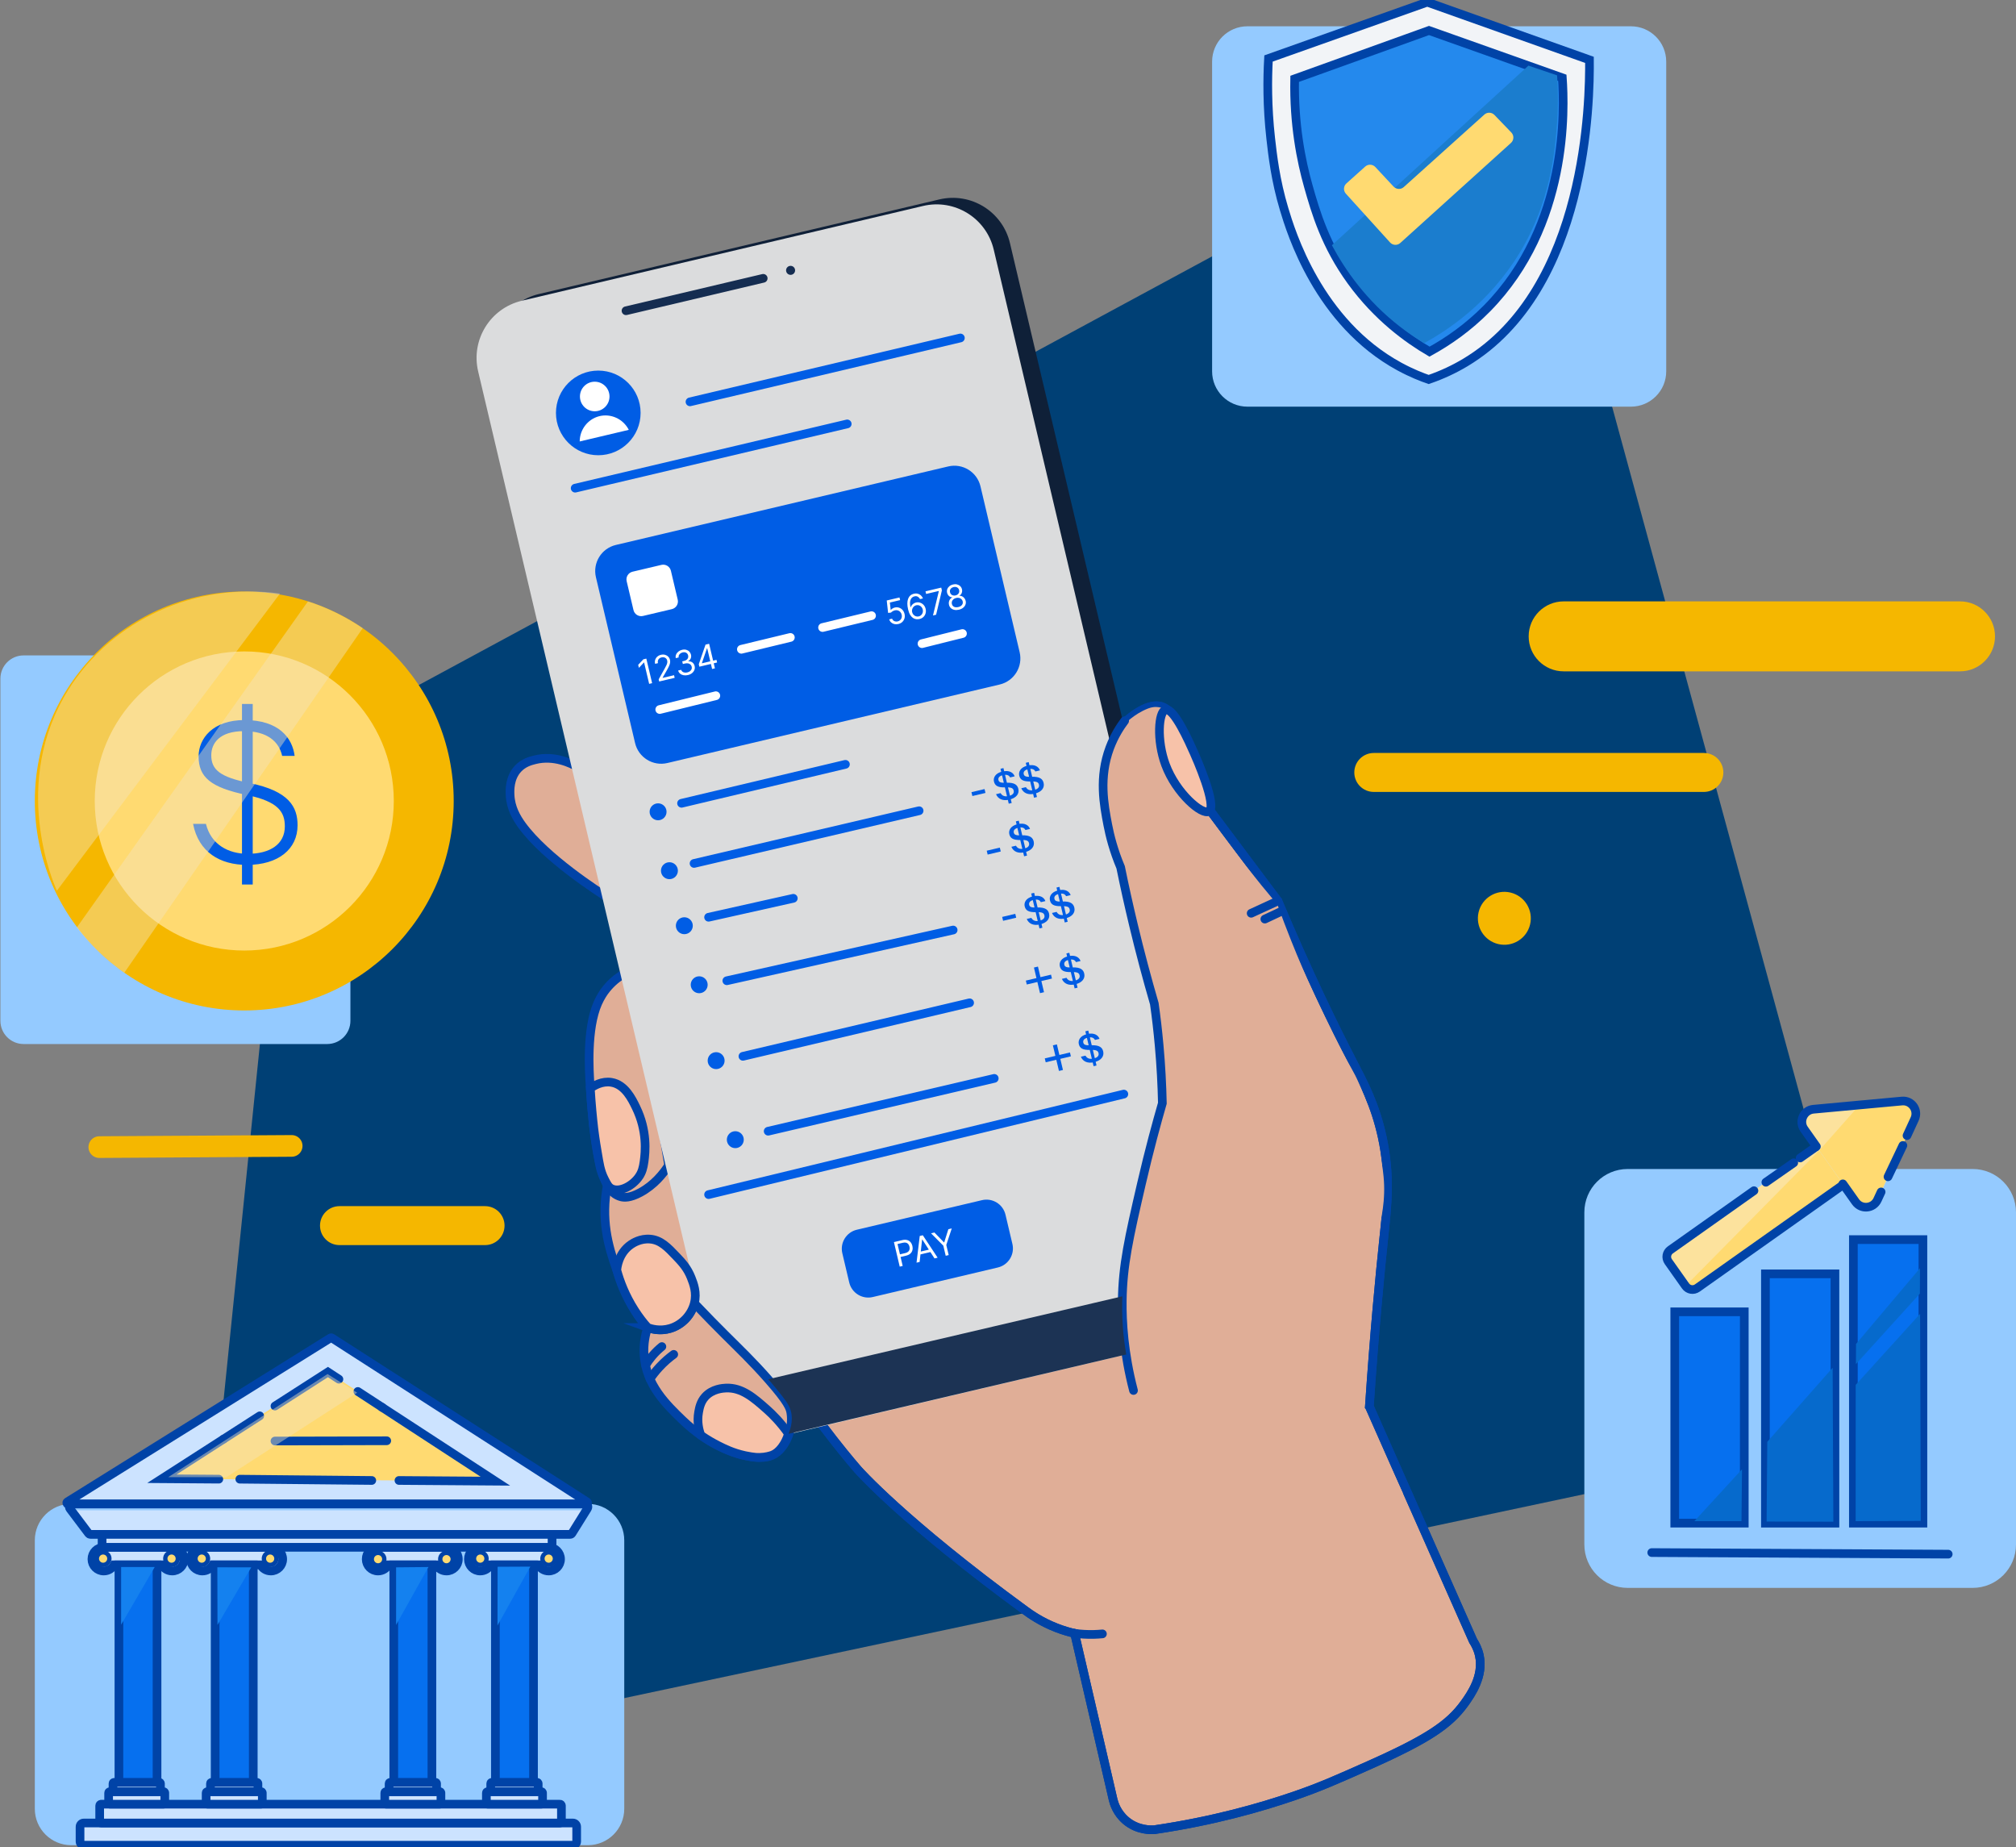 <svg width="465" height="426" viewBox="0 0 465 426" fill="none" xmlns="http://www.w3.org/2000/svg">
<rect x="0" y="0" width="465" height="426" fill="#808080" stroke="none"/>
<g clip-path="url(#clip0_10356_17242)">
<path d="M351.751 20.128C256.755 71.449 161.759 122.771 66.762 174.097C58.619 253.794 50.48 333.492 42.336 413.193C173.605 385.31 304.87 357.431 436.139 329.547C408.01 226.407 379.88 123.272 351.756 20.132L351.751 20.128Z" fill="#004075"/>
<path d="M315.848 324.364C317.006 307.221 318.246 294.296 319.177 285.504C319.948 278.226 320.785 271.255 318.808 262.189C317.167 254.66 314.443 249.59 312.145 245.164C307.827 236.835 301.802 224.539 294.751 207.784C289.567 200.874 284.389 193.965 279.206 187.055C276.86 181.626 274.519 176.197 272.173 170.773C271.7 167.623 270.66 163.963 268.101 163.003C264.375 161.603 259.343 166.639 258.293 167.628C251.819 173.728 225.411 187.42 153.734 217.039C154.482 230.886 158.047 279.11 180.998 316.107C188.542 328.266 197.868 338.902 197.868 338.902C197.868 338.902 208.305 350.8 236.453 371.377C237.655 372.257 240.067 373.974 243.58 375.355C245.411 376.073 246.952 376.471 247.87 376.679C250.83 389.467 253.791 402.259 256.751 415.047C256.945 415.851 257.603 418.083 259.712 419.857C262.431 422.146 265.571 422.004 266.252 421.952C279.787 419.965 290.669 416.849 298.454 414.182C304.446 412.124 308.215 410.446 315.758 407.088C329.492 400.973 334.315 397.634 337.782 392.839C339.286 390.753 342.237 386.544 341.225 381.801C340.903 380.301 340.274 379.147 339.787 378.405C331.809 360.391 323.831 342.382 315.853 324.369L315.848 324.364Z" fill="#E0AE97" stroke="#0043A7" stroke-width="2" stroke-miterlimit="10"/>
<path d="M315.848 324.364C317.006 307.221 318.246 294.296 319.177 285.504C319.948 278.226 320.785 271.255 318.808 262.189C317.167 254.66 314.443 249.59 312.145 245.164C307.827 236.835 301.802 224.539 294.751 207.784C289.567 200.874 284.389 193.965 279.206 187.055C276.86 181.626 274.519 176.197 272.173 170.773C271.7 167.623 270.66 163.963 268.101 163.003C264.375 161.603 259.343 166.639 258.293 167.628C251.819 173.728 225.411 187.42 153.734 217.039C154.482 230.886 158.047 279.11 180.998 316.107C188.542 328.266 197.868 338.902 197.868 338.902C197.868 338.902 208.305 350.8 236.453 371.377C237.655 372.257 240.067 373.974 243.58 375.355C245.411 376.073 246.952 376.471 247.87 376.679C250.83 389.467 253.791 402.259 256.751 415.047C256.945 415.851 257.603 418.083 259.712 419.857C262.431 422.146 265.571 422.004 266.252 421.952C279.787 419.965 290.669 416.849 298.454 414.182C304.446 412.124 308.215 410.446 315.758 407.088C329.492 400.973 334.315 397.634 337.782 392.839C339.286 390.753 342.237 386.544 341.225 381.801C340.903 380.301 340.274 379.147 339.787 378.405C331.809 360.391 323.831 342.382 315.853 324.369L315.848 324.364Z" stroke="#0043A7" stroke-miterlimit="10"/>
<path d="M315.848 324.364C317.006 307.221 318.246 294.296 319.177 285.504C319.948 278.226 320.785 271.255 318.808 262.189C317.167 254.66 314.443 249.59 312.145 245.164C307.827 236.835 301.802 224.539 294.751 207.784C289.567 200.874 284.389 193.965 279.206 187.055C276.86 181.626 274.519 176.197 272.173 170.773C271.7 167.623 270.66 163.963 268.101 163.003C264.375 161.603 259.343 166.639 258.293 167.628C251.819 173.728 225.411 187.42 153.734 217.039C154.482 230.886 158.047 279.11 180.998 316.107C188.542 328.266 197.868 338.902 197.868 338.902C197.868 338.902 208.305 350.8 236.453 371.377C237.655 372.257 240.067 373.974 243.58 375.355C245.411 376.073 246.952 376.471 247.87 376.679C250.83 389.467 253.791 402.259 256.751 415.047C256.945 415.851 257.603 418.083 259.712 419.857C262.431 422.146 265.571 422.004 266.252 421.952C279.787 419.965 290.669 416.849 298.454 414.182C304.446 412.124 308.215 410.446 315.758 407.088C329.492 400.973 334.315 397.634 337.782 392.839C339.286 390.753 342.237 386.544 341.225 381.801C340.903 380.301 340.274 379.147 339.787 378.405C331.809 360.391 323.831 342.382 315.853 324.369L315.848 324.364Z" stroke="#0043A7" stroke-width="2" stroke-miterlimit="10"/>
<path d="M165.395 304.373C164.833 305.092 160.685 310.228 155.402 309.557C154.504 309.443 153.085 309.098 151.023 307.585C149.718 306.629 146.199 303.763 142.879 294.631C140.95 289.325 138.897 283.669 139.678 276.083C140.051 272.461 140.955 269.538 141.707 267.552L154.291 259.223C157.994 274.277 161.692 289.325 165.395 304.378V304.373Z" fill="#E0AE97" stroke="#0043A7" stroke-width="2" stroke-miterlimit="10"/>
<path d="M154.232 268.72C152.97 270.692 150.86 273.298 147.682 275.01C145.256 276.315 143.932 276.168 143.251 275.998C141.988 275.676 141.199 274.83 140.905 274.518C137.363 270.72 136.417 255.142 136.096 250.091C135.902 247.107 135.254 237.294 137.883 231.33C138.522 229.883 139.283 228.819 139.425 228.625C141.728 225.447 144.821 223.92 146.703 223.196C149.21 238.372 151.721 253.544 154.228 268.72H154.232Z" fill="#E0AE97" stroke="#0043A7" stroke-width="2" stroke-miterlimit="10"/>
<path d="M147.45 271.25C148.069 270.318 148.358 269.339 148.561 267.859C148.868 265.608 149.337 260.812 146.712 255.397C145.747 253.406 144.153 250.12 141.037 249.599C138.866 249.235 136.989 250.384 136.156 250.976C136.388 254.783 136.705 257.956 136.979 260.339C136.993 260.462 137.282 262.889 137.849 266.109C138.218 268.204 138.407 269.954 139.434 271.964C140.044 273.165 140.365 273.771 141.065 274.125C142.962 275.076 146.003 273.439 147.45 271.255V271.25Z" fill="#F7C2A9" stroke="#0043A7" stroke-width="2" stroke-miterlimit="10"/>
<path d="M133.199 176.873C131.756 176.06 127.817 174.097 123.39 175.209C122.35 175.469 120.794 175.88 119.503 177.242C117.474 179.389 117.606 182.317 117.654 183.348C117.786 186.261 119.096 188.559 120.43 190.38C125.958 197.918 138.178 205.736 140.231 207.036C137.885 196.982 135.544 186.928 133.199 176.873Z" fill="#E0AE97" stroke="#0043A7" stroke-width="2" stroke-miterlimit="10"/>
<path d="M247.867 376.669C249.177 376.849 250.672 376.958 252.308 376.915C252.998 376.896 253.656 376.854 254.28 376.792" stroke="#0043A7" stroke-width="2" stroke-miterlimit="10" stroke-linecap="round"/>
<path d="M216.655 45.99L124.268 67.813C116.988 69.532 112.48 76.828 114.2 84.108L169.617 318.725C171.337 326.005 178.633 330.513 185.913 328.793L278.3 306.971C285.58 305.251 290.088 297.955 288.369 290.675L232.951 56.059C231.231 48.779 223.935 44.271 216.655 45.99Z" fill="#0F2038"/>
<path d="M274.643 308.847L182.087 330.706C174.809 332.427 167.512 327.916 165.79 320.637L110.288 85.651C108.567 78.373 113.078 71.076 120.357 69.354L212.913 47.496C220.191 45.774 227.488 50.286 229.209 57.564L284.712 292.55C286.433 299.829 281.922 307.126 274.643 308.847Z" fill="#DBDCDD"/>
<path d="M261.441 320.661C259.171 311.954 258.793 304.79 258.85 299.933C258.949 291.841 260.396 285.419 263.291 272.915C265.092 265.13 266.842 258.765 268.1 254.409C268.01 250.205 267.779 245.755 267.358 241.087C267.055 237.743 266.681 234.532 266.246 231.463C264.567 225.684 262.95 219.635 261.437 213.326C260.344 208.781 259.361 204.341 258.476 200.004C256.84 196.102 255.989 192.712 255.516 190.257C254.593 185.481 253.369 178.983 255.97 172.456C256.934 170.035 258.131 168.351 259.261 167.122C259.261 167.122 261.517 164.672 264.766 163.404C265.509 163.116 266.1 163.031 266.615 163.036C266.738 163.036 267.448 163.05 268.143 163.315C269.495 163.83 270.219 165.088 270.503 165.58C271.571 167.434 274.522 175.724 277.994 187.174C280.907 191.241 284.019 195.402 287.339 199.63C289.788 202.747 292.229 205.741 294.65 208.616C296.755 214.433 298.755 219.332 300.382 223.135C304.127 231.87 307.551 238.58 308.8 240.992C312.021 247.207 312.049 246.648 313.425 249.784C316.523 256.821 317.639 262.496 318.424 266.625C319.129 270.332 319.327 272.702 319.256 275.137C319.176 277.909 318.769 279.956 318.608 280.779C316.944 289.424 315.917 301.626 314.905 313.629C314.702 316.041 314.418 319.691 314.163 324.175C317.308 330.919 320.453 337.663 323.602 344.406" fill="#E0AE97"/>
<path d="M178.168 335.558C181.483 333.841 182.968 329.363 182.424 325.844C182.249 324.704 181.805 323.328 177.18 318.074C173.585 313.993 170.743 311.292 167.154 307.712C165.532 306.095 163.096 303.64 160.154 300.557C159.961 301.29 159.431 302.884 157.984 304.321C157.298 304.998 155.922 306.128 153.841 306.539C151.746 306.956 150.072 306.416 149.381 306.152C148.899 307.641 148.383 309.864 148.558 312.517C149.012 319.398 153.742 323.952 157.44 327.509C163.451 333.283 169.102 334.981 170.951 335.468C175.742 336.731 177.662 335.823 178.168 335.563V335.558Z" fill="#E0AE97" stroke="#0043A7" stroke-width="2" stroke-miterlimit="10"/>
<path d="M149.378 306.152C150.13 306.431 152.192 307.074 154.604 306.35C157.418 305.504 159.499 303.153 160.156 300.552C160.776 298.093 159.972 296.045 159.414 294.631C158.553 292.446 157.309 291.113 156.084 289.822C153.975 287.604 152.4 285.944 149.918 285.75C147.7 285.575 146.021 286.672 145.576 286.97C142.597 288.975 142.299 292.446 142.266 292.915C142.975 295.497 144.205 298.793 146.408 302.217C147.387 303.735 148.404 305.045 149.383 306.152H149.378Z" fill="#F7C2A9" stroke="#0043A7" stroke-width="2" stroke-miterlimit="10"/>
<path d="M275.412 173.634C275.81 174.527 280.86 185.892 278.836 187.112C277.266 188.058 271.293 182.969 268.829 176.358C266.739 170.749 267.198 164.1 268.843 163.674C270.768 163.173 274.32 171.174 275.412 173.634Z" fill="#F7C2A9" stroke="#0043A7" stroke-width="2" stroke-miterlimit="10"/>
<path d="M261.446 320.661C259.176 311.954 258.797 304.79 258.854 299.933C258.953 291.841 260.401 285.419 263.295 272.915C265.097 265.13 266.847 258.765 268.105 254.409C268.015 250.205 267.783 245.755 267.362 241.087C267.059 237.743 266.686 234.532 266.251 231.463C264.572 225.684 262.954 219.635 261.441 213.326C260.349 208.781 259.365 204.341 258.481 200.004C256.844 196.117 255.993 192.721 255.52 190.257C254.626 185.594 253.416 179.299 255.974 172.456C257.038 169.614 258.438 167.509 259.407 166.228" stroke="#0043A7" stroke-width="2" stroke-miterlimit="10" stroke-linecap="round"/>
<path d="M181.881 330.659C180.051 328.029 178.202 326.189 176.868 325.007C173.927 322.406 171.118 319.923 167.429 320.103C166.809 320.131 164.289 320.259 162.619 322.137C161.56 323.328 161.314 324.7 161.139 325.65C160.718 327.963 161.248 329.907 161.65 330.985C163.177 332.044 164.539 332.801 165.58 333.331C167.036 334.068 169.046 335.071 171.832 335.676C172.815 335.889 173.643 335.998 174.21 336.059C174.456 336.078 174.806 336.102 175.227 336.092C176.627 336.059 177.743 335.714 178.159 335.553C179.673 334.957 181.125 333.099 181.877 330.654L181.881 330.659Z" fill="#F7C2A9" stroke="#0043A7" stroke-width="2" stroke-miterlimit="10"/>
<path d="M218.712 107.567L142.051 125.674C138.727 126.46 136.668 129.792 137.453 133.117L146.488 171.364C147.273 174.689 150.605 176.748 153.93 175.962L230.59 157.855C233.915 157.069 235.974 153.737 235.188 150.412L226.154 112.165C225.369 108.84 222.037 106.781 218.712 107.567Z" fill="#005DE5"/>
<path d="M152.557 130.27L145.897 131.843C144.918 132.075 144.312 133.055 144.544 134.034L146.117 140.694C146.348 141.673 147.329 142.278 148.307 142.047L154.967 140.474C155.946 140.243 156.552 139.262 156.321 138.284L154.747 131.624C154.516 130.645 153.536 130.039 152.557 130.27Z" fill="white"/>
<path d="M149.078 151.882L150.416 157.545L149.73 157.707L148.562 152.763L148.529 152.771L147.364 154.016L147.199 153.319L148.393 152.044L149.078 151.882ZM152.044 157.16L151.927 156.662L153.313 154.175C153.475 153.884 153.607 153.633 153.707 153.422C153.807 153.21 153.872 153.017 153.903 152.844C153.936 152.669 153.932 152.495 153.891 152.322C153.844 152.123 153.755 151.962 153.625 151.839C153.496 151.716 153.341 151.634 153.158 151.593C152.975 151.553 152.782 151.556 152.577 151.605C152.36 151.656 152.18 151.746 152.039 151.875C151.9 152.001 151.805 152.155 151.754 152.336C151.706 152.517 151.707 152.715 151.758 152.931L151.105 153.085C151.027 152.753 151.034 152.444 151.128 152.157C151.222 151.87 151.384 151.626 151.615 151.423C151.847 151.221 152.128 151.08 152.458 151.002C152.79 150.924 153.1 150.925 153.39 151.004C153.679 151.084 153.925 151.225 154.126 151.429C154.328 151.632 154.463 151.879 154.532 152.17C154.581 152.379 154.592 152.591 154.563 152.808C154.536 153.023 154.459 153.274 154.332 153.561C154.207 153.845 154.023 154.2 153.781 154.625L152.83 156.286L152.841 156.33L155.473 155.708L155.616 156.316L152.044 157.16ZM158.69 155.672C158.325 155.758 157.985 155.773 157.67 155.715C157.356 155.656 157.089 155.536 156.869 155.352C156.65 155.166 156.498 154.927 156.413 154.634L157.11 154.469C157.168 154.648 157.267 154.791 157.409 154.897C157.551 155.002 157.72 155.069 157.915 155.099C158.111 155.129 158.318 155.118 158.535 155.066C158.778 155.009 158.984 154.916 159.152 154.786C159.32 154.657 159.44 154.504 159.511 154.328C159.582 154.152 159.594 153.964 159.547 153.765C159.498 153.557 159.403 153.385 159.262 153.251C159.121 153.115 158.941 153.026 158.72 152.982C158.5 152.939 158.246 152.951 157.958 153.019L157.505 153.126L157.361 152.518L157.815 152.411C158.039 152.358 158.227 152.271 158.377 152.15C158.53 152.028 158.636 151.882 158.697 151.712C158.76 151.542 158.768 151.357 158.721 151.158C158.676 150.966 158.594 150.809 158.476 150.687C158.357 150.565 158.212 150.483 158.038 150.44C157.866 150.397 157.676 150.4 157.468 150.45C157.273 150.496 157.097 150.575 156.94 150.688C156.786 150.798 156.67 150.934 156.593 151.094C156.515 151.253 156.494 151.427 156.529 151.617L155.866 151.774C155.807 151.474 155.835 151.193 155.95 150.931C156.064 150.666 156.242 150.439 156.484 150.25C156.727 150.06 157.012 149.927 157.338 149.85C157.688 149.767 158.005 149.767 158.29 149.85C158.573 149.931 158.81 150.07 158.999 150.269C159.188 150.468 159.314 150.7 159.377 150.968C159.452 151.287 159.433 151.578 159.318 151.843C159.205 152.107 159.016 152.316 158.751 152.47L158.761 152.514C159.133 152.489 159.448 152.575 159.707 152.773C159.965 152.968 160.137 153.246 160.222 153.606C160.294 153.913 160.276 154.21 160.166 154.494C160.058 154.777 159.876 155.022 159.622 155.23C159.367 155.438 159.057 155.585 158.69 155.672ZM161.309 153.746L161.175 153.182L162.734 148.657L163.143 148.56L163.349 149.434L163.073 149.499L161.896 152.918L161.906 152.963L165.257 152.171L165.401 152.779L161.309 153.746ZM164.248 154.277L163.934 152.945L163.871 152.682L162.911 148.615L163.563 148.461L164.901 154.123L164.248 154.277Z" fill="white"/>
<path d="M207.213 143.904C206.889 143.981 206.581 143.986 206.291 143.918C206 143.85 205.75 143.723 205.541 143.535C205.331 143.347 205.185 143.111 205.102 142.827L205.765 142.67C205.852 142.92 206.018 143.105 206.264 143.224C206.511 143.34 206.78 143.365 207.069 143.296C207.302 143.241 207.495 143.138 207.65 142.987C207.807 142.835 207.914 142.652 207.973 142.438C208.033 142.221 208.034 141.992 207.977 141.751C207.919 141.504 207.812 141.296 207.658 141.128C207.505 140.958 207.321 140.839 207.106 140.771C206.892 140.703 206.664 140.697 206.422 140.752C206.248 140.791 206.076 140.86 205.907 140.958C205.737 141.055 205.603 141.159 205.505 141.272L204.846 141.346L204.53 138.478L207.472 137.783L207.616 138.391L205.249 138.951L205.444 140.668L205.477 140.66C205.572 140.54 205.699 140.429 205.86 140.327C206.021 140.225 206.196 140.151 206.386 140.106C206.732 140.025 207.061 140.035 207.371 140.137C207.682 140.236 207.949 140.41 208.172 140.66C208.396 140.908 208.551 141.216 208.638 141.583C208.723 141.944 208.718 142.286 208.623 142.608C208.529 142.928 208.361 143.203 208.118 143.434C207.874 143.663 207.572 143.82 207.213 143.904ZM212.06 142.759C211.827 142.811 211.585 142.821 211.332 142.791C211.08 142.761 210.834 142.669 210.595 142.513C210.356 142.355 210.137 142.118 209.939 141.801C209.742 141.482 209.581 141.06 209.457 140.537C209.339 140.036 209.281 139.58 209.283 139.171C209.285 138.76 209.345 138.401 209.461 138.093C209.576 137.783 209.744 137.53 209.964 137.332C210.186 137.133 210.456 136.997 210.775 136.921C211.092 136.846 211.389 136.843 211.666 136.912C211.944 136.979 212.188 137.106 212.398 137.294C212.608 137.482 212.771 137.717 212.886 137.999L212.211 138.158C212.089 137.919 211.917 137.736 211.697 137.611C211.477 137.486 211.217 137.459 210.918 137.53C210.48 137.633 210.179 137.906 210.017 138.347C209.856 138.788 209.857 139.353 210.018 140.043L210.062 140.032C210.128 139.851 210.219 139.689 210.335 139.544C210.452 139.398 210.59 139.274 210.749 139.172C210.908 139.07 211.084 138.997 211.278 138.951C211.602 138.874 211.918 138.885 212.225 138.984C212.532 139.081 212.8 139.252 213.03 139.498C213.259 139.741 213.416 140.046 213.502 140.411C213.585 140.761 213.582 141.1 213.494 141.428C213.406 141.755 213.24 142.037 212.997 142.275C212.755 142.512 212.443 142.673 212.06 142.759ZM211.917 142.151C212.149 142.096 212.344 141.989 212.5 141.829C212.659 141.669 212.769 141.479 212.83 141.258C212.892 141.037 212.895 140.807 212.839 140.567C212.783 140.333 212.681 140.133 212.53 139.966C212.381 139.797 212.202 139.676 211.993 139.605C211.785 139.534 211.565 139.525 211.333 139.58C211.158 139.622 211.003 139.695 210.868 139.801C210.733 139.905 210.623 140.03 210.537 140.177C210.453 140.323 210.397 140.481 210.369 140.652C210.34 140.82 210.346 140.989 210.386 141.158C210.439 141.383 210.541 141.581 210.693 141.751C210.846 141.922 211.028 142.045 211.241 142.121C211.456 142.197 211.681 142.207 211.917 142.151ZM215.197 141.937L216.547 136.329L216.536 136.284L213.617 136.974L213.473 136.366L217.1 135.509L217.252 136.15L215.916 141.767L215.197 141.937ZM221.186 140.604C220.807 140.693 220.455 140.705 220.132 140.64C219.811 140.572 219.541 140.438 219.322 140.238C219.104 140.037 218.959 139.783 218.889 139.477C218.83 139.238 218.825 139.005 218.873 138.78C218.92 138.553 219.011 138.351 219.145 138.176C219.28 137.998 219.446 137.866 219.644 137.781L219.636 137.747C219.348 137.741 219.097 137.64 218.881 137.444C218.665 137.246 218.523 136.996 218.453 136.696C218.384 136.408 218.396 136.134 218.49 135.873C218.584 135.611 218.744 135.384 218.971 135.193C219.2 135 219.481 134.865 219.812 134.787C220.14 134.709 220.449 134.705 220.738 134.775C221.027 134.845 221.272 134.976 221.473 135.168C221.676 135.359 221.812 135.599 221.882 135.886C221.951 136.187 221.932 136.474 221.826 136.748C221.721 137.02 221.544 137.223 221.295 137.356L221.303 137.389C221.516 137.377 221.721 137.421 221.918 137.521C222.114 137.618 222.285 137.758 222.431 137.939C222.577 138.119 222.679 138.329 222.737 138.568C222.808 138.874 222.789 139.167 222.682 139.445C222.576 139.721 222.394 139.961 222.137 140.166C221.881 140.369 221.564 140.515 221.186 140.604ZM221.043 139.996C221.299 139.935 221.51 139.841 221.677 139.714C221.843 139.587 221.96 139.436 222.025 139.261C222.091 139.086 222.101 138.897 222.055 138.694C222.002 138.481 221.902 138.305 221.755 138.166C221.607 138.028 221.429 137.934 221.218 137.884C221.01 137.834 220.786 137.838 220.546 137.894C220.305 137.951 220.1 138.049 219.933 138.188C219.767 138.327 219.649 138.491 219.579 138.68C219.511 138.87 219.503 139.071 219.555 139.284C219.601 139.488 219.692 139.653 219.827 139.781C219.964 139.908 220.137 139.991 220.344 140.029C220.552 140.068 220.785 140.056 221.043 139.996ZM220.408 137.308C220.611 137.26 220.781 137.177 220.918 137.059C221.058 136.941 221.155 136.798 221.211 136.631C221.267 136.464 221.273 136.283 221.229 136.087C221.182 135.895 221.097 135.739 220.975 135.618C220.853 135.495 220.704 135.414 220.529 135.373C220.354 135.331 220.162 135.335 219.953 135.384C219.741 135.434 219.566 135.517 219.426 135.634C219.286 135.749 219.189 135.888 219.136 136.053C219.083 136.215 219.08 136.392 219.127 136.583C219.172 136.779 219.255 136.939 219.378 137.064C219.503 137.188 219.654 137.272 219.832 137.316C220.009 137.359 220.201 137.357 220.408 137.308Z" fill="white"/>
<path d="M171 149.733C174.769 148.821 178.534 147.913 182.303 147" stroke="white" stroke-width="2" stroke-miterlimit="10" stroke-linecap="round"/>
<path d="M189.727 144.714C193.496 143.802 197.26 142.894 201.029 141.981" stroke="white" stroke-width="2" stroke-miterlimit="10" stroke-linecap="round"/>
<path d="M152.172 163.622C156.485 162.563 160.798 161.499 165.111 160.439" stroke="white" stroke-width="2" stroke-miterlimit="10" stroke-linecap="round"/>
<path d="M212.664 148.432C215.776 147.656 218.892 146.876 222.004 146.1" stroke="white" stroke-width="2" stroke-miterlimit="10" stroke-linecap="round"/>
<path d="M157.203 185.249C169.802 182.255 182.405 179.257 195.004 176.263" stroke="#005DE5" stroke-width="2" stroke-miterlimit="10" stroke-linecap="round"/>
<path d="M163.438 211.529C169.95 210.072 176.467 208.616 182.979 207.159" stroke="#005DE5" stroke-width="2" stroke-miterlimit="10" stroke-linecap="round"/>
<path d="M160.086 199.12C177.39 195.067 194.694 191.019 211.999 186.966" stroke="#005DE5" stroke-width="2" stroke-miterlimit="10" stroke-linecap="round"/>
<path d="M167.648 226.171C185.047 222.274 202.451 218.372 219.85 214.475" stroke="#005DE5" stroke-width="2" stroke-miterlimit="10" stroke-linecap="round"/>
<path d="M171.359 243.598C188.787 239.484 206.219 235.369 223.646 231.26" stroke="#005DE5" stroke-width="2" stroke-miterlimit="10" stroke-linecap="round"/>
<path d="M177.18 260.869C194.564 256.812 211.944 252.749 229.329 248.691" stroke="#005DE5" stroke-width="2" stroke-miterlimit="10" stroke-linecap="round"/>
<path d="M163.438 275.487L259.219 252.309" stroke="#005DE5" stroke-width="2" stroke-miterlimit="10" stroke-linecap="round"/>
<path d="M154.406 202.747C155.485 202.747 156.359 201.872 156.359 200.794C156.359 199.715 155.485 198.841 154.406 198.841C153.328 198.841 152.453 199.715 152.453 200.794C152.453 201.872 153.328 202.747 154.406 202.747Z" fill="#005DE5"/>
<path d="M151.789 189.165C152.868 189.165 153.742 188.29 153.742 187.211C153.742 186.133 152.868 185.258 151.789 185.258C150.71 185.258 149.836 186.133 149.836 187.211C149.836 188.29 150.71 189.165 151.789 189.165Z" fill="#005DE5"/>
<path d="M157.844 215.435C158.923 215.435 159.797 214.561 159.797 213.482C159.797 212.404 158.923 211.529 157.844 211.529C156.765 211.529 155.891 212.404 155.891 213.482C155.891 214.561 156.765 215.435 157.844 215.435Z" fill="#005DE5"/>
<path d="M161.273 229.051C162.352 229.051 163.227 228.176 163.227 227.098C163.227 226.019 162.352 225.145 161.273 225.145C160.195 225.145 159.32 226.019 159.32 227.098C159.32 228.176 160.195 229.051 161.273 229.051Z" fill="#005DE5"/>
<path d="M165.18 246.549C166.258 246.549 167.133 245.675 167.133 244.596C167.133 243.517 166.258 242.643 165.18 242.643C164.101 242.643 163.227 243.517 163.227 244.596C163.227 245.675 164.101 246.549 165.18 246.549Z" fill="#005DE5"/>
<path d="M169.602 264.775C170.68 264.775 171.555 263.901 171.555 262.822C171.555 261.744 170.68 260.869 169.602 260.869C168.523 260.869 167.648 261.744 167.648 262.822C167.648 263.901 168.523 264.775 169.602 264.775Z" fill="#005DE5"/>
<path d="M226.494 276.772L197.641 283.588C195.216 284.16 193.714 286.591 194.287 289.016L195.88 295.758C196.453 298.183 198.883 299.685 201.308 299.112L230.161 292.297C232.586 291.724 234.088 289.294 233.515 286.869L231.922 280.126C231.35 277.701 228.919 276.199 226.494 276.772Z" fill="#005DE5"/>
<path d="M207.525 292.103L206.187 286.44L208.1 285.989C208.545 285.884 208.927 285.878 209.247 285.972C209.568 286.063 209.829 286.228 210.029 286.467C210.23 286.706 210.369 286.992 210.448 287.326C210.527 287.659 210.53 287.979 210.458 288.284C210.388 288.588 210.231 288.855 209.988 289.084C209.743 289.311 209.401 289.476 208.961 289.58L207.589 289.904L207.446 289.296L208.795 288.977C209.099 288.905 209.331 288.795 209.49 288.646C209.65 288.498 209.75 288.324 209.791 288.126C209.833 287.925 209.827 287.712 209.773 287.485C209.72 287.258 209.63 287.065 209.503 286.907C209.377 286.748 209.21 286.639 209 286.582C208.789 286.523 208.53 286.529 208.222 286.602L207.017 286.887L208.21 291.941L207.525 292.103ZM212.121 291.017L211.402 291.187L212.144 285.033L212.852 284.866L216.268 290.037L215.55 290.207L212.732 285.84L212.687 285.851L212.121 291.017ZM211.864 288.743L214.762 288.058L214.905 288.666L212.008 289.351L211.864 288.743ZM214.749 284.418L215.534 284.233L217.728 286.505L217.795 286.489L218.741 283.475L219.526 283.29L218.266 287.102L218.818 289.435L218.132 289.597L217.581 287.264L214.749 284.418Z" fill="white"/>
<path d="M144.391 71.662C154.942 69.17 165.488 66.677 176.039 64.185" stroke="#152D51" stroke-width="2" stroke-miterlimit="10" stroke-linecap="round"/>
<path d="M182.353 63.386C182.928 63.386 183.393 62.92 183.393 62.345C183.393 61.771 182.928 61.305 182.353 61.305C181.778 61.305 181.312 61.771 181.312 62.345C181.312 62.92 181.778 63.386 182.353 63.386Z" fill="#152D51"/>
<path d="M227.092 181.971L227.305 182.86L224.283 183.575L224.07 182.681L227.092 181.967V181.971Z" fill="#005DE5"/>
<path d="M230.795 182.898C231.155 183.556 231.798 183.778 232.706 183.565C233.543 183.367 233.954 182.922 233.813 182.326C233.694 181.815 233.387 181.536 231.935 181.579C230.138 181.64 229.485 181.177 229.263 180.24C229.06 179.385 229.533 178.316 231.178 177.928C232.919 177.516 233.77 178.278 234.04 179.03L232.985 179.28C232.758 178.836 232.309 178.524 231.297 178.76C230.351 178.983 230.204 179.489 230.299 179.891C230.417 180.387 230.8 180.562 232.072 180.505C234.12 180.42 234.687 181.092 234.886 181.924C235.141 183.012 234.47 184.014 232.81 184.407C231.292 184.766 230.199 184.246 229.736 183.149L230.8 182.898H230.795ZM232.673 185.339L230.772 177.289L231.448 177.129L233.349 185.178L232.673 185.339Z" fill="#005DE5"/>
<path d="M236.623 181.522C236.983 182.179 237.631 182.402 238.534 182.189C239.371 181.99 239.783 181.546 239.641 180.955C239.522 180.444 239.215 180.165 237.763 180.207C235.966 180.269 235.313 179.805 235.091 178.869C234.888 178.013 235.361 176.944 237.007 176.556C238.747 176.145 239.598 176.906 239.868 177.658L238.813 177.909C238.586 177.464 238.137 177.152 237.125 177.389C236.179 177.611 236.032 178.117 236.127 178.519C236.245 179.016 236.628 179.191 237.9 179.134C239.948 179.049 240.52 179.72 240.714 180.553C240.97 181.64 240.298 182.643 238.638 183.035C237.12 183.395 236.028 182.875 235.564 181.777L236.628 181.527L236.623 181.522ZM238.501 183.962L236.6 175.913L237.276 175.752L239.177 183.802L238.501 183.962Z" fill="#005DE5"/>
<path d="M234.178 210.74L234.391 211.633L231.369 212.347L231.156 211.454L234.178 210.74Z" fill="#005DE5"/>
<path d="M237.881 211.666C238.241 212.324 238.884 212.546 239.792 212.333C240.629 212.135 241.04 211.69 240.899 211.099C240.78 210.588 240.473 210.309 239.021 210.352C237.224 210.413 236.571 209.95 236.349 209.013C236.146 208.157 236.619 207.089 238.264 206.701C240.005 206.289 240.856 207.051 241.126 207.803L240.071 208.053C239.844 207.609 239.395 207.297 238.383 207.533C237.437 207.755 237.29 208.261 237.385 208.663C237.503 209.16 237.886 209.335 239.158 209.278C241.206 209.193 241.778 209.865 241.972 210.697C242.227 211.785 241.556 212.787 239.896 213.18C238.378 213.539 237.285 213.019 236.822 211.922L237.886 211.671L237.881 211.666ZM239.759 214.107L237.858 206.058L238.534 205.897L240.435 213.946L239.759 214.107Z" fill="#005DE5"/>
<path d="M243.709 210.29C244.069 210.948 244.717 211.17 245.62 210.957C246.457 210.758 246.869 210.314 246.727 209.718C246.608 209.207 246.301 208.928 244.849 208.971C243.052 209.032 242.399 208.569 242.177 207.632C241.974 206.776 242.447 205.708 244.092 205.32C245.833 204.908 246.684 205.67 246.954 206.422L245.899 206.672C245.672 206.228 245.223 205.916 244.211 206.152C243.265 206.374 243.118 206.88 243.213 207.282C243.331 207.779 243.714 207.954 244.986 207.897C247.034 207.812 247.606 208.484 247.8 209.316C248.056 210.404 247.384 211.406 245.724 211.799C244.206 212.158 243.114 211.638 242.65 210.541L243.714 210.29H243.709ZM245.587 212.73L243.686 204.681L244.362 204.521L246.263 212.57L245.587 212.73Z" fill="#005DE5"/>
<path d="M230.616 195.473L230.829 196.362L227.807 197.076L227.594 196.183L230.616 195.469V195.473Z" fill="#005DE5"/>
<path d="M234.334 195.029C234.694 195.686 235.342 195.908 236.245 195.696C237.082 195.497 237.494 195.052 237.352 194.456C237.233 193.946 236.926 193.667 235.474 193.709C233.677 193.771 233.024 193.307 232.802 192.371C232.599 191.515 233.072 190.446 234.717 190.058C236.458 189.647 237.309 190.408 237.579 191.16L236.524 191.411C236.297 190.966 235.848 190.654 234.836 190.891C233.89 191.113 233.743 191.619 233.838 192.021C233.956 192.517 234.339 192.692 235.611 192.636C237.659 192.551 238.231 193.222 238.425 194.054C238.681 195.142 238.009 196.145 236.349 196.537C234.831 196.897 233.739 196.377 233.275 195.279L234.339 195.029H234.334ZM236.212 197.469L234.311 189.42L234.987 189.259L236.888 197.308L236.212 197.469Z" fill="#005DE5"/>
<path d="M239.412 222.908L239.984 225.343L242.425 224.766L242.637 225.665L240.197 226.242L240.807 228.815L239.885 229.032L239.275 226.459L236.83 227.036L236.617 226.138L239.062 225.561L238.485 223.125L239.407 222.908H239.412Z" fill="#005DE5"/>
<path d="M245.991 225.49C246.35 226.147 246.993 226.37 247.901 226.157C248.738 225.958 249.15 225.514 249.008 224.918C248.89 224.407 248.582 224.128 247.13 224.17C245.333 224.232 244.681 223.768 244.458 222.832C244.255 221.976 244.728 220.907 246.374 220.519C248.114 220.108 248.965 220.869 249.235 221.621L248.18 221.872C247.953 221.427 247.504 221.115 246.492 221.352C245.546 221.574 245.399 222.08 245.494 222.482C245.612 222.979 245.995 223.154 247.268 223.097C249.315 223.012 249.888 223.683 250.081 224.516C250.337 225.603 249.665 226.606 248.005 226.998C246.487 227.358 245.395 226.838 244.931 225.741L245.995 225.49H245.991ZM247.868 227.93L245.967 219.881L246.643 219.72L248.544 227.769L247.868 227.93Z" fill="#005DE5"/>
<path d="M243.779 240.855L244.352 243.286L246.792 242.709L247.005 243.603L244.564 244.18L245.174 246.752L244.252 246.97L243.642 244.397L241.197 244.974L240.984 244.076L243.429 243.499L242.852 241.063L243.775 240.845L243.779 240.855Z" fill="#005DE5"/>
<path d="M250.366 243.437C250.725 244.095 251.368 244.317 252.276 244.104C253.113 243.905 253.525 243.461 253.383 242.87C253.265 242.359 252.957 242.08 251.505 242.122C249.708 242.184 249.056 241.72 248.833 240.784C248.63 239.928 249.103 238.859 250.749 238.471C252.489 238.06 253.34 238.821 253.61 239.573L252.555 239.824C252.328 239.379 251.879 239.067 250.867 239.304C249.921 239.526 249.774 240.032 249.869 240.434C249.987 240.931 250.37 241.106 251.643 241.049C253.69 240.964 254.263 241.635 254.456 242.468C254.712 243.555 254.04 244.558 252.38 244.951C250.862 245.31 249.77 244.79 249.306 243.693L250.37 243.442L250.366 243.437ZM252.243 245.877L250.342 237.828L251.018 237.667L252.919 245.717L252.243 245.877Z" fill="#005DE5"/>
<path d="M177.18 318.069C204.411 311.694 231.642 305.319 258.872 298.944C258.787 301.025 258.802 303.343 258.977 305.854C259.142 308.223 259.435 310.403 259.78 312.356C233.817 318.457 207.854 324.558 181.885 330.654C182.992 327.939 182.614 326.057 182.353 325.192C181.933 323.806 180.968 322.614 179.043 320.235C178.301 319.313 177.648 318.575 177.184 318.065L177.18 318.069Z" fill="#1C3354"/>
<path d="M294.753 207.774L288.586 210.612" stroke="#0043A7" stroke-width="2" stroke-miterlimit="10" stroke-linecap="round"/>
<path d="M295.488 210.196L291.742 211.955" stroke="#0043A7" stroke-width="2" stroke-miterlimit="10" stroke-linecap="round"/>
<path d="M149.922 318.003C150.489 317.166 151.194 316.244 152.069 315.298C153.232 314.04 154.391 313.07 155.398 312.337" stroke="#0043A7" stroke-width="2" stroke-miterlimit="10" stroke-linecap="round"/>
<path d="M148.93 314.801C149.317 314.172 149.8 313.477 150.396 312.763C151.19 311.817 151.98 311.089 152.666 310.536" stroke="#0043A7" stroke-width="2" stroke-miterlimit="10" stroke-linecap="round"/>
<path d="M137.996 104.984C143.386 104.984 147.757 100.614 147.757 95.223C147.757 89.832 143.386 85.462 137.996 85.462C132.605 85.462 128.234 89.832 128.234 95.223C128.234 100.614 132.605 104.984 137.996 104.984Z" fill="#005DE5"/>
<path d="M137.175 94.845C139.059 94.845 140.585 93.318 140.585 91.435C140.585 89.552 139.059 88.025 137.175 88.025C135.292 88.025 133.766 89.552 133.766 91.435C133.766 93.318 135.292 94.845 137.175 94.845Z" fill="white"/>
<path d="M133.711 101.806C137.485 100.912 141.259 100.023 145.033 99.129C143.742 96.58 140.838 95.28 138.138 96.003C135.555 96.694 133.72 99.077 133.711 101.806Z" fill="white"/>
<path d="M159.148 92.669C179.938 87.76 200.728 82.847 221.518 77.938" stroke="#005DE5" stroke-width="2" stroke-miterlimit="10" stroke-linecap="round"/>
<path d="M132.664 112.579C153.581 107.637 174.499 102.7 195.416 97.758" stroke="#005DE5" stroke-width="2" stroke-miterlimit="10" stroke-linecap="round"/>
<path d="M376.177 6.063H287.722C283.224 6.063 279.578 9.709 279.578 14.207V85.637C279.578 90.135 283.224 93.781 287.722 93.781H376.177C380.675 93.781 384.321 90.135 384.321 85.637V14.207C384.321 9.709 380.675 6.063 376.177 6.063Z" fill="#94CAFF"/>
<path d="M329.214 0.501C341.681 4.937 354.152 9.369 366.618 13.805C366.694 22.866 366.259 66.673 337.978 83.603C335.485 85.093 332.681 86.436 329.527 87.514C328.042 86.999 325.606 86.067 322.797 84.54C304.05 74.348 297.751 53.407 296.19 48.233C294.176 41.546 293.518 35.668 293.097 31.918C292.265 24.474 292.326 18.141 292.587 13.488C304.793 9.156 316.999 4.829 329.205 0.497L329.214 0.501Z" fill="#DAEDFD"/>
<path d="M329.214 0.501C341.681 4.937 354.152 9.369 366.618 13.805C366.694 22.866 366.259 66.673 337.978 83.603C335.485 85.093 332.681 86.436 329.527 87.514C328.042 86.999 325.606 86.067 322.797 84.54C304.05 74.348 297.751 53.407 296.19 48.233C294.176 41.546 293.518 35.668 293.097 31.918C292.265 24.474 292.326 18.141 292.587 13.488C304.793 9.156 316.999 4.829 329.205 0.497L329.214 0.501Z" fill="#F2F4F7" stroke="#0043A7" stroke-width="2" stroke-miterlimit="10"/>
<path d="M298.619 18.184C308.947 14.467 319.276 10.75 329.605 7.032C339.858 10.669 350.106 14.311 360.359 17.948C360.841 25.008 361.863 51.946 342.988 71.118C338.656 75.516 334.041 78.732 329.723 81.097C324.819 78.222 317.715 73.157 311.648 64.781C305.694 56.566 303.461 48.919 301.768 42.923C300.141 37.167 298.411 28.673 298.619 18.184Z" fill="#CCE3FF"/>
<path d="M298.619 18.184C308.947 14.467 319.276 10.75 329.605 7.032C339.858 10.669 350.106 14.311 360.359 17.948C360.841 25.008 361.863 51.946 342.988 71.118C338.656 75.516 334.041 78.732 329.723 81.097C324.819 78.222 317.715 73.157 311.648 64.781C305.694 56.566 303.461 48.919 301.768 42.923C300.141 37.167 298.411 28.673 298.619 18.184Z" fill="#2489ED" stroke="#0043A7" stroke-width="2" stroke-miterlimit="10"/>
<path d="M352.541 15.134C337.431 28.938 322.321 42.748 307.211 56.552C310.214 62.175 315.123 69.35 323.035 75.427C324.884 76.845 326.719 78.07 328.492 79.13C333.936 76.15 343.465 69.889 350.45 58.401C357.714 46.465 358.679 34.727 359.147 28.177C359.464 23.736 359.337 20.009 359.147 17.38C356.944 16.628 354.74 15.881 352.536 15.129L352.541 15.134Z" fill="#1B7DCE"/>
<path d="M321.443 43.041C320.039 41.532 318.634 40.028 317.23 38.52C316.61 37.853 315.565 37.805 314.889 38.416C313.446 39.711 311.999 41.007 310.557 42.298C309.866 42.918 309.81 43.982 310.434 44.667C313.829 48.418 317.225 52.168 320.625 55.914C321.245 56.599 322.304 56.651 322.985 56.032C331.493 48.342 340.006 40.648 348.514 32.958C349.214 32.324 349.251 31.236 348.599 30.555C347.298 29.208 345.998 27.855 344.697 26.507C344.073 25.859 343.042 25.822 342.375 26.422C336.18 31.993 329.985 37.564 323.789 43.14C323.113 43.75 322.068 43.703 321.448 43.036L321.443 43.041Z" fill="#FFDA71"/>
<path d="M455.004 269.585H375.43C369.911 269.585 365.438 274.059 365.438 279.578V356.192C365.438 361.711 369.911 366.185 375.43 366.185H455.004C460.523 366.185 464.997 361.711 464.997 356.192V279.578C464.997 274.059 460.523 269.585 455.004 269.585Z" fill="#94CAFF"/>
<path d="M380.984 358.041C403.779 358.164 426.569 358.282 449.364 358.405" stroke="#0043A7" stroke-width="2" stroke-miterlimit="10" stroke-linecap="round"/>
<path d="M443.529 285.868H427.492V351.254H443.529V285.868Z" fill="#CCE3FF"/>
<path d="M429.403 285.868H441.618C442.673 285.868 443.529 286.724 443.529 287.779V351.254H427.492V287.779C427.492 286.724 428.348 285.868 429.403 285.868Z" fill="#0670EF" stroke="#0043A7" stroke-miterlimit="10"/>
<path d="M443.529 285.868H427.492V351.254H443.529V285.868Z" stroke="#0043A7" stroke-width="2" stroke-miterlimit="10"/>
<path d="M423.24 293.766H407.203V351.259H423.24V293.766Z" fill="#0670EF" stroke="#0043A7" stroke-miterlimit="10"/>
<path d="M423.24 293.766H407.203V351.259H423.24V293.766Z" stroke="#0043A7" stroke-width="2" stroke-miterlimit="10"/>
<path d="M402.326 302.524H386.289V351.254H402.326V302.524Z" fill="#0670EF" stroke="#0043A7" stroke-width="2" stroke-miterlimit="10"/>
<path d="M402.326 302.524H386.289V351.254H402.326V302.524Z" stroke="#0043A7" stroke-miterlimit="10"/>
<path d="M427.916 268.855L423.943 263.243C423.323 262.367 422.11 262.159 421.234 262.779L385.265 288.237C384.388 288.858 384.181 290.071 384.801 290.947L388.774 296.559C389.394 297.436 390.607 297.643 391.483 297.023L427.452 271.565C428.328 270.945 428.536 269.732 427.916 268.855Z" fill="#CCE3FF"/>
<path d="M427.916 268.855L423.943 263.243C423.323 262.367 422.11 262.159 421.234 262.779L385.265 288.237C384.388 288.858 384.181 290.071 384.801 290.947L388.774 296.559C389.394 297.436 390.607 297.643 391.483 297.023L427.452 271.565C428.328 270.945 428.536 269.732 427.916 268.855Z" fill="#FFDA71"/>
<path opacity="0.44" d="M388.782 296.556L384.81 290.943C384.19 290.068 384.398 288.852 385.273 288.233C396.501 280.288 407.728 272.338 418.955 264.393C419.173 264.705 419.39 265.012 419.608 265.324C409.331 275.733 399.059 286.142 388.782 296.551V296.556Z" fill="#F9EDD7"/>
<path d="M415.214 267.046L421.244 262.78C422.119 262.16 423.334 262.368 423.954 263.243L427.926 268.857C428.546 269.732 428.338 270.947 427.463 271.567L391.492 297.029C390.617 297.648 389.402 297.44 388.782 296.565L384.81 290.952C384.19 290.077 384.398 288.862 385.273 288.242C391.7 283.693 398.132 279.138 404.559 274.589" stroke="#0043A7" stroke-width="2" stroke-miterlimit="10" stroke-linecap="round"/>
<path d="M407.305 272.64C409.447 271.146 411.594 269.647 413.736 268.152" stroke="#0043A7" stroke-width="2" stroke-miterlimit="10" stroke-linecap="round"/>
<path d="M438.691 253.913L418.266 255.804C416.019 256.012 414.842 258.576 416.142 260.415L427.994 277.157C429.299 278.996 432.103 278.736 433.049 276.689L441.623 258.055C442.565 256.008 440.938 253.704 438.691 253.913Z" fill="#CCE3FF"/>
<path d="M438.691 253.913L418.266 255.804C416.019 256.012 414.842 258.576 416.142 260.415L427.994 277.157C429.299 278.996 432.103 278.736 433.049 276.689L441.623 258.055C442.565 256.008 440.938 253.704 438.691 253.913Z" fill="#FFDA71"/>
<path opacity="0.44" d="M428.909 254.821C425.362 255.147 421.811 255.478 418.264 255.804C416.878 255.932 416.14 256.816 415.8 257.677C415.355 258.807 415.913 259.985 416.14 260.415C417.299 262.052 418.453 263.688 419.612 265.329C422.709 261.825 425.807 258.325 428.905 254.821H428.909Z" fill="#F9EDD7"/>
<path d="M439.864 261.881L441.623 258.055C442.565 256.008 440.938 253.704 438.691 253.913L418.266 255.804C416.019 256.012 414.842 258.576 416.142 260.415L418.961 264.397" stroke="#0043A7" stroke-width="2" stroke-miterlimit="10" stroke-linecap="round"/>
<path d="M435.477 271.382C436.621 268.975 437.766 266.563 438.91 264.156" stroke="#0043A7" stroke-width="2" stroke-miterlimit="10" stroke-linecap="round"/>
<path d="M425.062 273.014L427.995 277.157C429.3 278.996 432.104 278.736 433.05 276.689L433.887 274.873" stroke="#0043A7" stroke-width="2" stroke-miterlimit="10" stroke-linecap="round"/>
<path d="M390.82 350.796C394.481 346.809 398.141 342.817 401.802 338.831C401.759 342.817 401.721 346.809 401.679 350.796H390.82Z" fill="#066ACC"/>
<path d="M407.628 332.503C412.655 326.809 417.682 321.115 422.709 315.421C422.761 327.253 422.813 339.086 422.87 350.919C417.739 350.909 412.608 350.9 407.477 350.885C407.529 344.756 407.581 338.632 407.633 332.503H407.628Z" fill="#066ACC"/>
<path d="M428.03 319.365C432.981 313.908 437.928 308.445 442.88 302.988C442.932 318.902 442.984 334.816 443.036 350.734C438.027 350.753 433.024 350.777 428.016 350.796C428.02 340.32 428.025 329.845 428.03 319.365Z" fill="#066ACC"/>
<path d="M428.111 309.926C433.025 304.109 437.939 298.287 442.852 292.47C442.843 294.418 442.838 296.367 442.829 298.315C437.91 303.735 432.997 309.155 428.078 314.579C428.088 313.028 428.097 311.481 428.106 309.93L428.111 309.926Z" fill="#066ACC"/>
<path d="M393.008 173.643H316.868C314.386 173.643 312.375 175.655 312.375 178.136C312.375 180.617 314.386 182.629 316.868 182.629H393.008C395.49 182.629 397.501 180.617 397.501 178.136C397.501 175.655 395.49 173.643 393.008 173.643Z" fill="#F5B700"/>
<path d="M452.092 138.685H360.662C356.206 138.685 352.594 142.297 352.594 146.753C352.594 151.209 356.206 154.821 360.662 154.821H452.092C456.548 154.821 460.16 151.209 460.16 146.753C460.16 142.297 456.548 138.685 452.092 138.685Z" fill="#F5B700"/>
<path d="M111.883 278.15H78.305C75.824 278.15 73.812 280.161 73.812 282.643C73.812 285.124 75.824 287.135 78.305 287.135H111.883C114.364 287.135 116.376 285.124 116.376 282.643C116.376 280.161 114.364 278.15 111.883 278.15Z" fill="#F5B700"/>
<path d="M352.927 213.175C353.702 209.893 351.67 206.605 348.388 205.83C345.106 205.056 341.818 207.088 341.043 210.37C340.269 213.652 342.301 216.94 345.583 217.714C348.865 218.489 352.153 216.457 352.927 213.175Z" fill="#F5B700"/>
<path d="M67.276 264.26C52.488 264.355 37.699 264.445 22.906 264.535" stroke="#F5B700" stroke-width="5" stroke-miterlimit="10" stroke-linecap="round"/>
<path d="M75.473 151.146H5.447C2.491 151.146 0.094 153.543 0.094 156.5V235.412C0.094 238.369 2.491 240.765 5.447 240.765H75.473C78.43 240.765 80.826 238.369 80.826 235.412V156.5C80.826 153.543 78.43 151.146 75.473 151.146Z" fill="#94CAFF"/>
<path d="M56.34 233.024C83.021 233.024 104.65 211.395 104.65 184.715C104.65 158.034 83.021 136.406 56.34 136.406C29.66 136.406 8.031 158.034 8.031 184.715C8.031 211.395 29.66 233.024 56.34 233.024Z" fill="#F5B700"/>
<path d="M56.342 219.205C75.39 219.205 90.832 203.763 90.832 184.714C90.832 165.666 75.39 150.224 56.342 150.224C37.293 150.224 21.852 165.666 21.852 184.714C21.852 203.763 37.293 219.205 56.342 219.205Z" fill="#FFDA71"/>
<path d="M47.501 189.997C48.641 194.674 52.557 196.902 57.139 196.902C62.304 196.902 65.699 194.684 65.699 190.574C65.699 187.353 64.323 184.861 56.941 183.338C48.57 181.617 45.808 179.205 45.808 174.433C45.808 170.319 49.062 166.053 56.411 166.053C64.328 166.053 67.44 170.181 67.96 174.324H65.08C64.37 171.023 61.642 168.607 56.302 168.607C50.519 168.607 48.731 171.491 48.731 174.182C48.731 177.488 50.722 179.191 57.523 180.567C66.721 182.43 68.636 186.114 68.636 190.319C68.636 195.809 64.2 199.455 56.983 199.455C50.712 199.455 45.808 196.509 44.531 189.997H47.501ZM55.815 203.981V162.336H58.293V203.981H55.815Z" fill="#005DE5"/>
<path opacity="0.44" d="M71.031 138.685C53.259 163.75 35.491 188.819 17.719 213.884C19.322 215.937 21.355 218.221 23.89 220.501C25.546 221.99 27.163 223.253 28.676 224.322C47.007 197.838 65.333 171.354 83.663 144.871C81.965 143.717 79.937 142.497 77.581 141.343C75.212 140.179 72.989 139.323 71.027 138.685H71.031Z" fill="#F4E3BD"/>
<path opacity="0.44" d="M64.574 136.888C47.421 159.73 30.273 182.572 13.12 205.41C12.311 203.636 2.276 180.548 15.802 159.002C25.908 142.899 45.066 134.197 64.574 136.888Z" fill="#F4E3BD"/>
<path d="M135.598 346.814H16.421C11.787 346.814 8.031 350.57 8.031 355.203V417.133C8.031 421.766 11.787 425.522 16.421 425.522H135.598C140.231 425.522 143.987 421.766 143.987 417.133V355.203C143.987 350.57 140.231 346.814 135.598 346.814Z" fill="#94CAFF"/>
<path d="M136.148 346.837H14.758C35.302 334.04 55.841 321.248 76.385 308.45L136.148 346.837Z" fill="#CCE3FF"/>
<path d="M136.148 346.837H14.758C35.302 334.04 55.841 321.248 76.385 308.45L136.148 346.837Z" fill="#CCE3FF"/>
<path d="M135.263 346.837H15.656C15.396 346.837 15.302 346.497 15.519 346.36L76.243 308.535C76.328 308.483 76.436 308.483 76.517 308.535L135.405 346.36C135.623 346.497 135.524 346.833 135.268 346.833L135.263 346.837Z" stroke="#0043A7" stroke-width="2" stroke-miterlimit="10"/>
<path d="M37.336 341.016C50.105 332.811 62.874 324.605 75.643 316.405C88.516 324.794 101.384 333.184 114.257 341.574C88.615 341.389 62.978 341.205 37.336 341.02V341.016Z" fill="#FFDA71"/>
<path d="M82.539 320.888C84.426 322.118 86.318 323.347 88.205 324.582" stroke="#0043A7" stroke-width="2" stroke-miterlimit="10" stroke-linecap="round"/>
<path d="M63.422 324.251C67.494 321.635 71.566 319.02 75.638 316.405C76.484 316.958 77.331 317.507 78.172 318.06" stroke="#0043A7" stroke-width="2" stroke-miterlimit="10" stroke-linecap="round"/>
<path d="M51.539 331.888C54.329 330.096 57.12 328.304 59.91 326.511" stroke="#0043A7" stroke-width="2" stroke-miterlimit="10" stroke-linecap="round"/>
<path d="M50.474 341.11C46.094 341.077 41.715 341.049 37.336 341.016C42.07 337.975 46.809 334.929 51.543 331.888" stroke="#0043A7" stroke-width="2" stroke-miterlimit="10" stroke-linecap="round"/>
<path d="M85.755 341.413C75.606 341.314 65.461 341.214 55.312 341.115" stroke="#0043A7" stroke-width="2" stroke-miterlimit="10" stroke-linecap="round"/>
<path d="M88.086 324.515C96.811 330.2 105.537 335.889 114.258 341.574C106.847 341.522 99.431 341.465 92.021 341.413" stroke="#0043A7" stroke-width="2" stroke-miterlimit="10" stroke-linecap="round"/>
<path d="M63.422 332.319C72.015 332.3 80.613 332.276 89.206 332.257" stroke="#0043A7" stroke-width="2" stroke-miterlimit="10" stroke-linecap="round"/>
<path d="M133.012 420.405H18.461V425.527H133.012V420.405Z" fill="#CCE3FF"/>
<path d="M132.147 420.405H19.326C18.848 420.405 18.461 420.793 18.461 421.271V424.662C18.461 425.14 18.848 425.527 19.326 425.527H132.147C132.625 425.527 133.012 425.14 133.012 424.662V421.271C133.012 420.793 132.625 420.405 132.147 420.405Z" fill="#CCE3FF" stroke="#0043A7" stroke-width="2" stroke-miterlimit="10"/>
<path d="M129.017 416.059H23.47C23.206 416.059 22.992 416.273 22.992 416.537V419.932C22.992 420.196 23.206 420.41 23.47 420.41H129.017C129.281 420.41 129.495 420.196 129.495 419.932V416.537C129.495 416.273 129.281 416.059 129.017 416.059Z" fill="#CCE3FF"/>
<path d="M129.14 416.059H23.347C23.151 416.059 22.992 416.218 22.992 416.414V420.055C22.992 420.251 23.151 420.41 23.347 420.41H129.14C129.336 420.41 129.495 420.251 129.495 420.055V416.414C129.495 416.218 129.336 416.059 129.14 416.059Z" stroke="#0043A7" stroke-width="2" stroke-miterlimit="10"/>
<path d="M131.632 353.846H20.741C20.656 353.846 20.576 353.813 20.519 353.752C18.949 352.106 17.383 350.465 15.813 348.819C15.624 348.62 15.766 348.294 16.035 348.294H135.51C135.77 348.294 135.912 348.592 135.751 348.795C134.455 350.441 133.164 352.082 131.869 353.728C131.812 353.804 131.722 353.846 131.627 353.846H131.632Z" fill="#CCE3FF"/>
<path d="M131.529 353.846H20.822C20.68 353.846 20.548 353.775 20.448 353.648C19.011 351.742 17.573 349.836 16.135 347.93C15.823 347.519 16.055 346.833 16.509 346.833H135.09C135.52 346.833 135.757 347.457 135.492 347.883C134.305 349.789 133.118 351.694 131.931 353.6C131.831 353.756 131.685 353.846 131.529 353.846Z" stroke="#0043A7" stroke-width="2" stroke-miterlimit="10"/>
<path d="M124.871 413.188H112.457C112.308 413.188 112.188 413.309 112.188 413.458V415.79C112.188 415.938 112.308 416.059 112.457 416.059H124.871C125.02 416.059 125.141 415.938 125.141 415.79V413.458C125.141 413.309 125.02 413.188 124.871 413.188Z" fill="#CCE3FF" stroke="#0043A7" stroke-width="2" stroke-miterlimit="10"/>
<path d="M123.866 411.032H113.457C113.308 411.032 113.188 411.153 113.188 411.302V412.924C113.188 413.073 113.308 413.193 113.457 413.193H123.866C124.015 413.193 124.136 413.073 124.136 412.924V411.302C124.136 411.153 124.015 411.032 123.866 411.032Z" fill="#CCE3FF" stroke="#0043A7" stroke-width="2" stroke-miterlimit="10"/>
<path d="M101.434 413.188H89.02C88.871 413.188 88.75 413.309 88.75 413.458V415.79C88.75 415.938 88.871 416.059 89.02 416.059H101.434C101.583 416.059 101.703 415.938 101.703 415.79V413.458C101.703 413.309 101.583 413.188 101.434 413.188Z" fill="#CCE3FF" stroke="#0043A7" stroke-width="2" stroke-miterlimit="10"/>
<path d="M100.429 411.032H90.02C89.871 411.032 89.75 411.153 89.75 411.302V412.924C89.75 413.073 89.871 413.193 90.02 413.193H100.429C100.577 413.193 100.698 413.073 100.698 412.924V411.302C100.698 411.153 100.577 411.032 100.429 411.032Z" fill="#CCE3FF" stroke="#0043A7" stroke-width="2" stroke-miterlimit="10"/>
<path d="M60.231 413.188H47.816C47.668 413.188 47.547 413.309 47.547 413.458V415.79C47.547 415.938 47.668 416.059 47.816 416.059H60.231C60.38 416.059 60.5 415.938 60.5 415.79V413.458C60.5 413.309 60.38 413.188 60.231 413.188Z" fill="#CCE3FF" stroke="#0043A7" stroke-width="2" stroke-miterlimit="10"/>
<path d="M59.225 411.032H48.816C48.668 411.032 48.547 411.153 48.547 411.302V412.924C48.547 413.073 48.668 413.193 48.816 413.193H59.225C59.374 413.193 59.495 413.073 59.495 412.924V411.302C59.495 411.153 59.374 411.032 59.225 411.032Z" fill="#CCE3FF" stroke="#0043A7" stroke-width="2" stroke-miterlimit="10"/>
<path d="M37.739 413.188H25.324C25.175 413.188 25.055 413.309 25.055 413.458V415.79C25.055 415.938 25.175 416.059 25.324 416.059H37.739C37.887 416.059 38.008 415.938 38.008 415.79V413.458C38.008 413.309 37.887 413.188 37.739 413.188Z" fill="#CCE3FF" stroke="#0043A7" stroke-width="2" stroke-miterlimit="10"/>
<path d="M36.741 411.032H26.332C26.183 411.032 26.062 411.153 26.062 411.302V412.924C26.062 413.073 26.183 413.193 26.332 413.193H36.741C36.89 413.193 37.011 413.073 37.011 412.924V411.302C37.011 411.153 36.89 411.032 36.741 411.032Z" fill="#CCE3FF" stroke="#0043A7" stroke-width="2" stroke-miterlimit="10"/>
<path d="M42.452 359.559C42.452 361.068 41.231 362.288 39.723 362.288C38.692 362.288 37.798 361.72 37.33 360.878H26.325C25.857 361.72 24.963 362.288 23.932 362.288C22.423 362.288 21.203 361.068 21.203 359.559C21.203 358.05 22.423 356.825 23.932 356.825C23.97 356.825 24.012 356.825 24.05 356.83L39.723 356.825C41.231 356.825 42.452 358.046 42.452 359.559Z" fill="#CCE3FF"/>
<path d="M42.452 359.559C42.452 361.068 41.231 362.288 39.723 362.288C38.692 362.288 37.798 361.72 37.33 360.878H26.325C25.857 361.72 24.963 362.288 23.932 362.288C22.423 362.288 21.203 361.068 21.203 359.559C21.203 358.05 22.423 356.825 23.932 356.825C23.97 356.825 24.012 356.825 24.05 356.83L39.723 356.825C41.231 356.825 42.452 358.046 42.452 359.559Z" fill="#CCE3FF" stroke="#0043A7" stroke-width="2" stroke-miterlimit="10"/>
<path d="M65.202 359.559C65.202 361.068 63.981 362.288 62.473 362.288C61.442 362.288 60.548 361.72 60.08 360.878H49.075C48.607 361.72 47.713 362.288 46.682 362.288C45.173 362.288 43.953 361.068 43.953 359.559C43.953 358.05 45.173 356.825 46.682 356.825C46.72 356.825 46.762 356.825 46.8 356.83L62.473 356.825C63.981 356.825 65.202 358.046 65.202 359.559Z" fill="#CCE3FF"/>
<path d="M65.202 359.559C65.202 361.068 63.981 362.288 62.473 362.288C61.442 362.288 60.548 361.72 60.08 360.878H49.075C48.607 361.72 47.713 362.288 46.682 362.288C45.173 362.288 43.953 361.068 43.953 359.559C43.953 358.05 45.173 356.825 46.682 356.825C46.72 356.825 46.762 356.825 46.8 356.83L62.473 356.825C63.981 356.825 65.202 358.046 65.202 359.559Z" fill="#CCE3FF" stroke="#0043A7" stroke-width="2" stroke-miterlimit="10"/>
<path d="M105.717 359.559C105.717 361.068 104.497 362.288 102.988 362.288C101.957 362.288 101.064 361.72 100.595 360.878H89.591C89.122 361.72 88.228 362.288 87.198 362.288C85.689 362.288 84.469 361.068 84.469 359.559C84.469 358.05 85.689 356.825 87.198 356.825C87.235 356.825 87.278 356.825 87.316 356.83L102.988 356.825C104.497 356.825 105.717 358.046 105.717 359.559Z" fill="#CCE3FF"/>
<path d="M105.717 359.559C105.717 361.068 104.497 362.288 102.988 362.288C101.957 362.288 101.064 361.72 100.595 360.878H89.591C89.122 361.72 88.228 362.288 87.198 362.288C85.689 362.288 84.469 361.068 84.469 359.559C84.469 358.05 85.689 356.825 87.198 356.825C87.235 356.825 87.278 356.825 87.316 356.83L102.988 356.825C104.497 356.825 105.717 358.046 105.717 359.559Z" fill="#CCE3FF" stroke="#0043A7" stroke-width="2" stroke-miterlimit="10"/>
<path d="M129.288 359.559C129.288 361.068 128.067 362.288 126.559 362.288C125.528 362.288 124.634 361.72 124.166 360.878H113.161C112.693 361.72 111.799 362.288 110.768 362.288C109.259 362.288 108.039 361.068 108.039 359.559C108.039 358.05 109.259 356.825 110.768 356.825C110.806 356.825 110.848 356.825 110.886 356.83L126.559 356.825C128.067 356.825 129.288 358.046 129.288 359.559Z" fill="#CCE3FF"/>
<path d="M129.288 359.559C129.288 361.068 128.067 362.288 126.559 362.288C125.528 362.288 124.634 361.72 124.166 360.878H113.161C112.693 361.72 111.799 362.288 110.768 362.288C109.259 362.288 108.039 361.068 108.039 359.559C108.039 358.05 109.259 356.825 110.768 356.825C110.806 356.825 110.848 356.825 110.886 356.83L126.559 356.825C128.067 356.825 129.288 358.046 129.288 359.559Z" fill="#CCE3FF" stroke="#0043A7" stroke-width="2" stroke-miterlimit="10"/>
<path d="M127.335 353.846H23.547V356.826H127.335V353.846Z" fill="#CCE3FF"/>
<path d="M127.335 353.846H23.547V356.826H127.335V353.846Z" stroke="#0043A7" stroke-width="2" stroke-miterlimit="10"/>
<path d="M36.221 360.878H27.43V411.027H36.221V360.878Z" fill="#0670EF" stroke="#0043A7" stroke-miterlimit="10"/>
<path d="M36.221 360.878H27.43V411.027H36.221V360.878Z" stroke="#0043A7" stroke-width="2" stroke-miterlimit="10"/>
<path d="M27.938 374.674V361.375H35.689C33.107 365.811 30.524 370.242 27.938 374.674Z" fill="#1481EF"/>
<path d="M58.417 360.878H49.625V411.027H58.417V360.878Z" fill="#0670EF" stroke="#0043A7" stroke-miterlimit="10"/>
<path d="M58.417 360.878H49.625V411.027H58.417V360.878Z" stroke="#0043A7" stroke-width="2" stroke-miterlimit="10"/>
<path d="M99.62 360.878H90.828V411.027H99.62V360.878Z" fill="#0670EF" stroke="#0043A7" stroke-miterlimit="10"/>
<path d="M99.62 360.878H90.828V411.027H99.62V360.878Z" stroke="#0043A7" stroke-width="2" stroke-miterlimit="10"/>
<path d="M123.057 360.878H114.266V411.027H123.057V360.878Z" fill="#0670EF" stroke="#0043A7" stroke-miterlimit="10"/>
<path d="M123.057 360.878H114.266V411.027H123.057V360.878Z" stroke="#0043A7" stroke-width="2" stroke-miterlimit="10"/>
<path d="M50.166 374.73C50.157 370.299 50.147 365.868 50.133 361.437C52.739 361.441 55.344 361.446 57.955 361.451C55.359 365.877 52.762 370.304 50.166 374.73Z" fill="#1481EF"/>
<path d="M91.359 374.73V361.446C93.852 361.422 96.339 361.399 98.832 361.375C96.339 365.825 93.852 370.28 91.359 374.73Z" fill="#1481EF"/>
<path d="M114.75 374.853C114.759 370.342 114.769 365.83 114.778 361.318C117.294 361.304 119.806 361.295 122.322 361.281C119.796 365.806 117.275 370.328 114.75 374.853Z" fill="#1481EF"/>
<path d="M23.783 360.883C24.582 360.883 25.23 360.235 25.23 359.436C25.23 358.637 24.582 357.989 23.783 357.989C22.984 357.989 22.336 358.637 22.336 359.436C22.336 360.235 22.984 360.883 23.783 360.883Z" fill="#FFDA71" stroke="#0043A7" stroke-miterlimit="10"/>
<path d="M39.572 360.883C40.371 360.883 41.019 360.235 41.019 359.436C41.019 358.637 40.371 357.989 39.572 357.989C38.773 357.989 38.125 358.637 38.125 359.436C38.125 360.235 38.773 360.883 39.572 360.883Z" fill="#FFDA71" stroke="#0043A7" stroke-miterlimit="10"/>
<path d="M46.533 360.883C47.332 360.883 47.98 360.235 47.98 359.436C47.98 358.637 47.332 357.989 46.533 357.989C45.734 357.989 45.086 358.637 45.086 359.436C45.086 360.235 45.734 360.883 46.533 360.883Z" fill="#FFDA71" stroke="#0043A7" stroke-miterlimit="10"/>
<path d="M62.314 360.883C63.114 360.883 63.761 360.235 63.761 359.436C63.761 358.637 63.114 357.989 62.314 357.989C61.515 357.989 60.867 358.637 60.867 359.436C60.867 360.235 61.515 360.883 62.314 360.883Z" fill="#FFDA71" stroke="#0043A7" stroke-miterlimit="10"/>
<path d="M87.197 361.006C87.996 361.006 88.644 360.358 88.644 359.559C88.644 358.76 87.996 358.112 87.197 358.112C86.398 358.112 85.75 358.76 85.75 359.559C85.75 360.358 86.398 361.006 87.197 361.006Z" fill="#FFDA71" stroke="#0043A7" stroke-miterlimit="10"/>
<path d="M102.986 361.006C103.785 361.006 104.433 360.358 104.433 359.559C104.433 358.76 103.785 358.112 102.986 358.112C102.187 358.112 101.539 358.76 101.539 359.559C101.539 360.358 102.187 361.006 102.986 361.006Z" fill="#FFDA71" stroke="#0043A7" stroke-miterlimit="10"/>
<path d="M110.775 360.883C111.575 360.883 112.222 360.235 112.222 359.436C112.222 358.637 111.575 357.989 110.775 357.989C109.976 357.989 109.328 358.637 109.328 359.436C109.328 360.235 109.976 360.883 110.775 360.883Z" fill="#FFDA71" stroke="#0043A7" stroke-miterlimit="10"/>
<path d="M126.557 360.883C127.356 360.883 128.004 360.235 128.004 359.436C128.004 358.637 127.356 357.989 126.557 357.989C125.757 357.989 125.109 358.637 125.109 359.436C125.109 360.235 125.757 360.883 126.557 360.883Z" fill="#FFDA71" stroke="#0043A7" stroke-miterlimit="10"/>
<path opacity="0.44" d="M52.229 340.647H38.812C51.056 332.721 63.3 324.794 75.544 316.868C77.824 318.306 80.108 319.739 82.388 321.176C72.333 327.665 62.279 334.158 52.225 340.647H52.229Z" fill="#F4E3BD"/>
</g>
<defs>
<clipPath id="clip0_10356_17242">
<rect width="464.907" height="426" fill="white" transform="translate(0.094)"/>
</clipPath>
</defs>
</svg>
